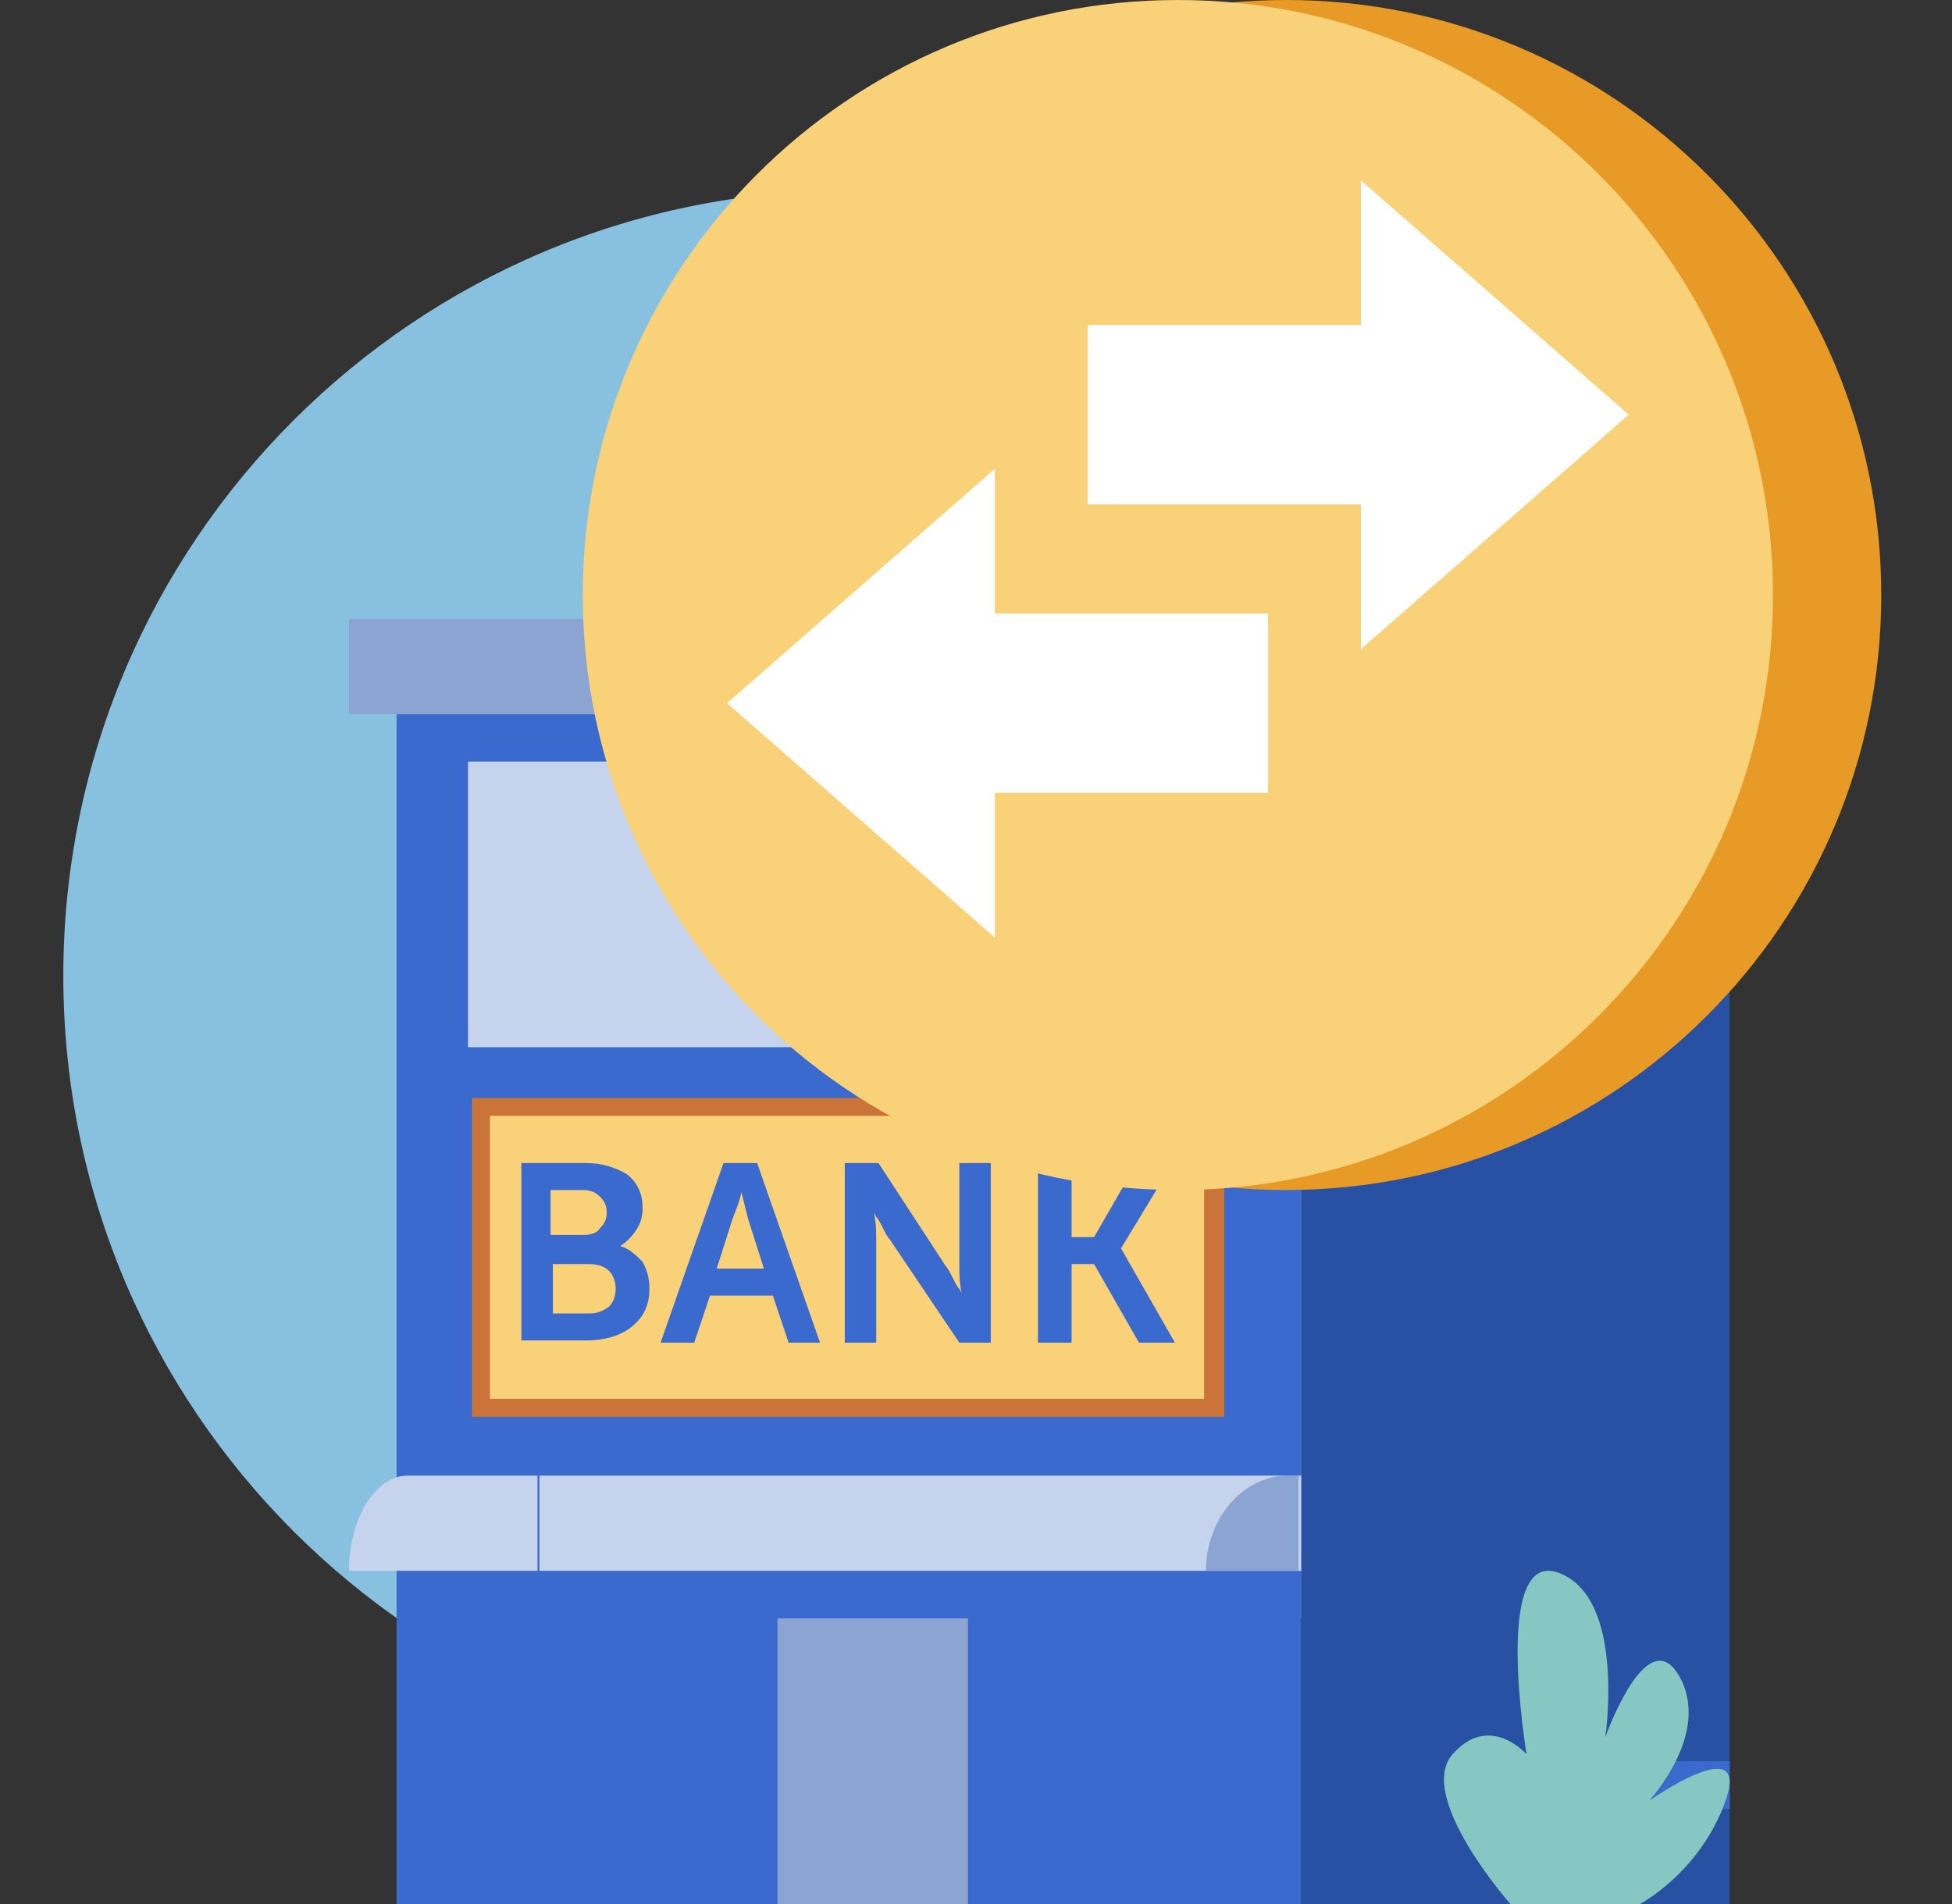 <svg width="41" height="40" viewBox="0 0 41 40" fill="none" xmlns="http://www.w3.org/2000/svg">
<rect x="0" y="0" width="41" height="40" fill="#333333" stroke="none"/>
<path d="M17.83 37C26.943 37 34.33 29.613 34.33 20.5C34.33 11.387 26.943 4 17.83 4C8.717 4 1.33 11.387 1.33 20.5C1.33 29.613 8.717 37 17.83 37Z" fill="#88C1E0"/>
<path d="M27.33 15H8.33V40H27.33V15Z" fill="#3A6ACD"/>
<path d="M36.33 15H27.33V40H36.33V15Z" fill="#2951A3"/>
<path d="M36.33 13H27.33V15H36.33V13Z" fill="#486AAF"/>
<path d="M27.33 13H7.33V15H27.33V13Z" fill="#8BA4D2"/>
<path d="M25.83 16H18.83V22H25.83V16Z" fill="#C5D4EC"/>
<path d="M16.83 16H9.83V22H16.83V16Z" fill="#C5D4EC"/>
<path d="M36.33 37H34.33V38H36.33V37Z" fill="#3A6ACD"/>
<path d="M20.33 34H16.33V40H20.33V34Z" fill="#8BA4D2"/>
<path d="M27.33 31H11.33V33H27.33V31Z" fill="#C5D4EC"/>
<path d="M27.33 33H25.33C25.33 31.903 26.108 31 27.052 31H27.274V33H27.33Z" fill="#8BA4D2"/>
<path d="M31.725 40C31.725 40 29.733 37.741 30.51 36.855C31.288 35.969 32.065 36.855 32.065 36.855C32.065 36.855 31.336 32.514 32.745 33.045C34.155 33.577 33.717 36.5 33.717 36.5C33.717 36.5 34.592 34.02 35.272 35.216C35.953 36.412 34.641 37.829 34.641 37.829C34.641 37.829 36.779 36.323 36.244 37.829C35.71 39.336 34.446 40 34.446 40H31.725Z" fill="#2E6C7D"/>
<path d="M11.33 33H7.33C7.33 31.903 7.885 31 8.558 31H11.29V33H11.33Z" fill="#C5D4EC"/>
<path d="M31.725 40C31.725 40 29.733 37.741 30.51 36.855C31.288 35.969 32.065 36.855 32.065 36.855C32.065 36.855 31.336 32.514 32.745 33.045C34.155 33.577 33.717 36.5 33.717 36.5C33.717 36.5 34.592 34.02 35.272 35.216C35.953 36.412 34.641 37.829 34.641 37.829C34.641 37.829 36.779 36.323 36.244 37.829C35.71 39.336 34.446 40 34.446 40H31.725Z" fill="#86C7C3"/>
<path d="M30.33 10H23.33V13H30.33V10Z" fill="#486AAF"/>
<path d="M27.33 12C27.882 12 28.33 11.776 28.33 11.5C28.33 11.224 27.882 11 27.33 11C26.778 11 26.33 11.224 26.33 11.5C26.33 11.776 26.778 12 27.33 12Z" fill="#3A6ACD"/>
<path d="M29.33 12C29.882 12 30.33 11.776 30.33 11.5C30.33 11.224 29.882 11 29.33 11C28.778 11 28.33 11.224 28.33 11.5C28.33 11.776 28.778 12 29.33 12Z" fill="#3A6ACD"/>
<path d="M25.33 10H22.33V13H25.33V10Z" fill="#8BA4D2"/>
<path d="M33.33 18H29.33V19H33.33V18Z" fill="#486AAF"/>
<path d="M32.33 19H28.33V20H32.33V19Z" fill="#486AAF"/>
<path d="M25.716 23.066H9.914V29.765H25.716V23.066Z" fill="#CA7439"/>
<path d="M25.291 23.443H10.291V29.387H25.291V23.443Z" fill="#F8D179"/>
<path d="M10.951 28.207V24.434H12.319C12.649 24.434 12.932 24.528 13.168 24.669C13.404 24.858 13.498 25.094 13.498 25.377C13.498 25.566 13.451 25.707 13.357 25.849C13.262 25.99 13.168 26.084 13.027 26.179C13.215 26.226 13.357 26.368 13.498 26.509C13.593 26.698 13.64 26.839 13.64 27.075C13.64 27.453 13.498 27.688 13.262 27.877C13.027 28.066 12.697 28.16 12.319 28.16H10.951V28.207ZM11.612 25.943H12.272C12.413 25.943 12.555 25.896 12.602 25.802C12.697 25.707 12.744 25.613 12.744 25.471C12.744 25.33 12.697 25.235 12.602 25.141C12.508 25.047 12.413 25 12.225 25H11.564V25.943H11.612ZM11.612 27.594H12.366C12.555 27.594 12.649 27.547 12.791 27.453C12.885 27.358 12.932 27.217 12.932 27.075C12.932 26.934 12.885 26.792 12.791 26.698C12.697 26.603 12.555 26.556 12.366 26.556H11.612V27.594Z" fill="#3A6ACD"/>
<path d="M16.564 28.207L16.233 27.217H14.913L14.582 28.207H13.875L15.196 24.434H15.903L17.224 28.207H16.564ZM15.573 25.047C15.526 25.283 15.432 25.471 15.384 25.613L15.054 26.651H16.045L15.715 25.613L15.573 25.047Z" fill="#3A6ACD"/>
<path d="M17.744 28.207V24.434H18.452L19.867 26.603C19.914 26.651 19.961 26.745 20.008 26.839C20.055 26.934 20.103 27.028 20.15 27.075L20.197 27.169C20.15 26.934 20.15 26.745 20.15 26.603V24.434H20.81V28.207H20.15L18.688 26.037C18.64 25.99 18.593 25.896 18.546 25.802C18.499 25.707 18.452 25.613 18.404 25.566L18.357 25.471C18.404 25.707 18.404 25.896 18.404 26.037V28.207H17.744Z" fill="#3A6ACD"/>
<path d="M21.801 28.207V24.434H22.508V25.99H22.98L23.876 24.434H24.631L23.546 26.226L24.678 28.207H23.923L22.98 26.556H22.508V28.207H21.801Z" fill="#3A6ACD"/>
<path d="M27.014 25C33.917 25 39.514 19.404 39.514 12.5C39.514 5.596 33.917 0 27.014 0C20.11 0 14.514 5.596 14.514 12.5C14.514 19.404 20.11 25 27.014 25Z" fill="#E89A26"/>
<path d="M24.74 25C31.644 25 37.24 19.404 37.24 12.5C37.24 5.596 31.644 0 24.74 0C17.837 0 12.24 5.596 12.24 12.5C12.24 19.404 17.837 25 24.74 25Z" fill="#F8D179"/>
<path d="M22.846 10.597L22.846 6.828L28.585 6.828L28.585 3.788L34.209 8.712L28.585 13.637L28.585 10.597L22.846 10.597Z" fill="white"/>
<path d="M26.635 12.888L26.635 16.656L20.896 16.656L20.896 19.696L15.271 14.772L20.896 9.848L20.896 12.888L26.635 12.888Z" fill="white"/>
</svg>
